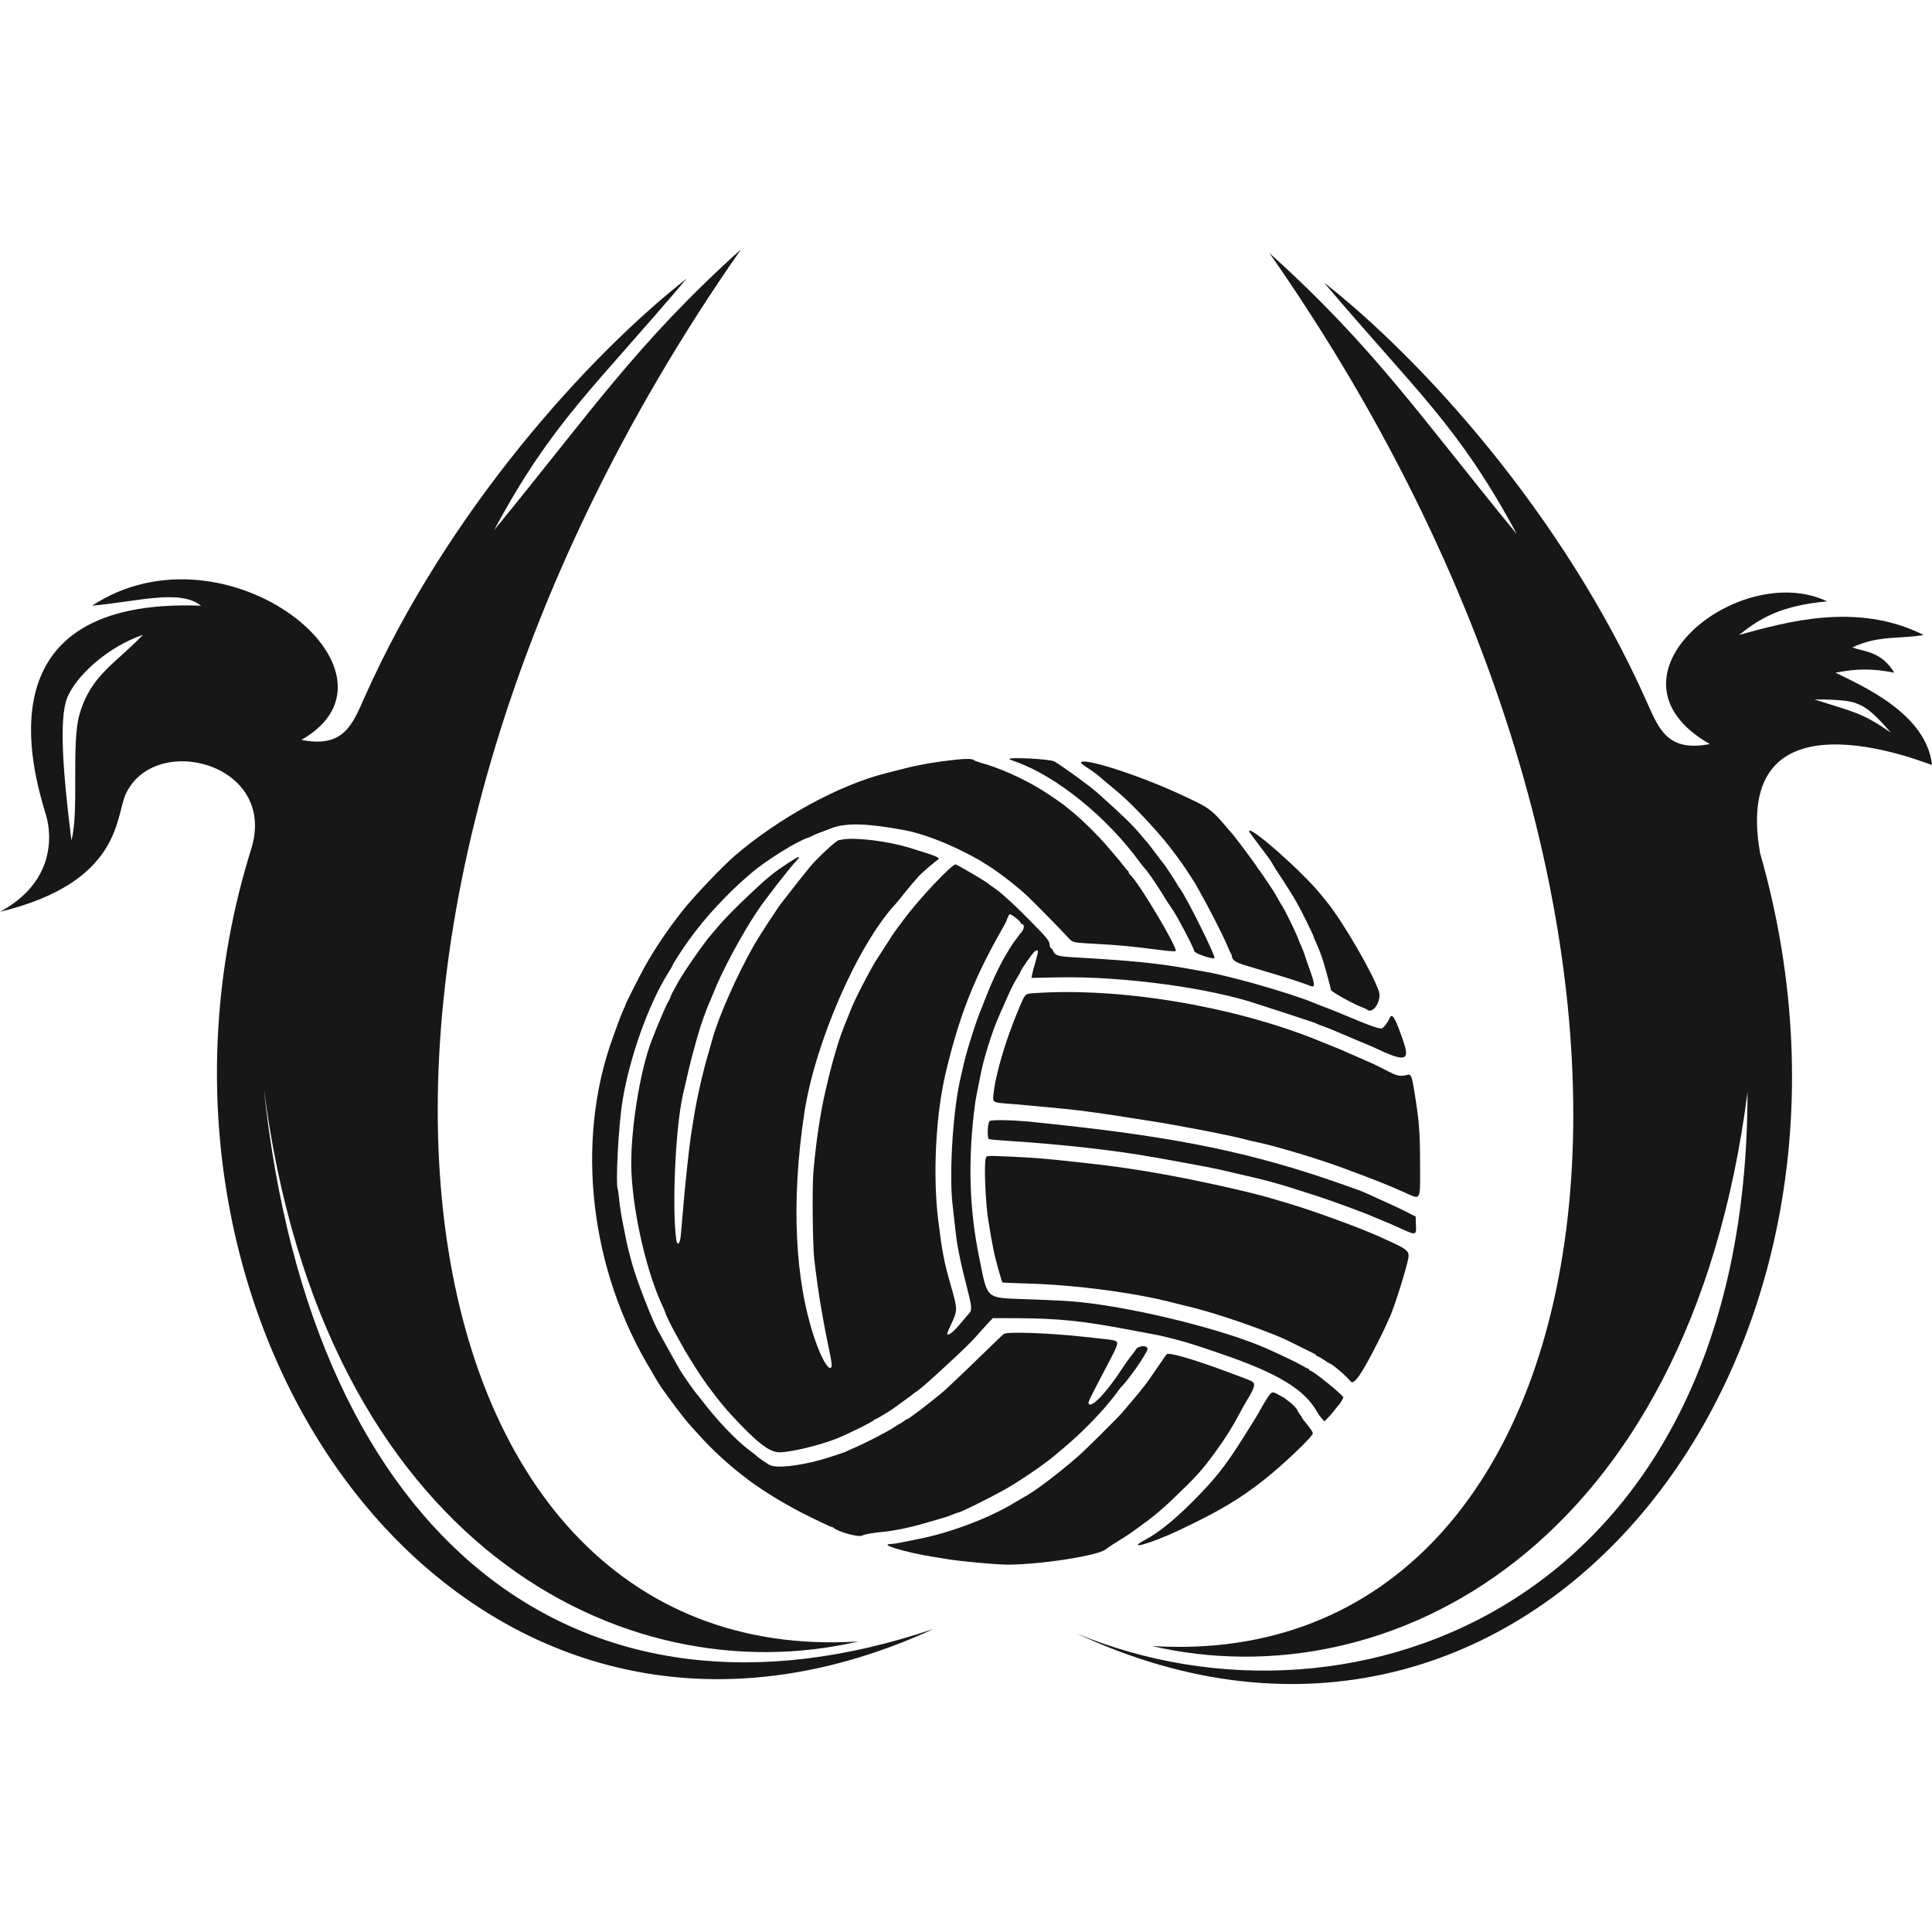 <svg xmlns="http://www.w3.org/2000/svg" version="1.1" xmlns:xlink="http://www.w3.org/1999/xlink" width="1000" height="1000"><svg width="1000" height="1000" viewBox="0 0 1000 1000" fill="none" xmlns="http://www.w3.org/2000/svg">
<path d="M657.081 131.026C711.34 179.819 735.214 215.718 785.133 276.521C754.748 220.061 733.044 202.688 685.296 146.228C735.214 185.316 809.008 265.664 852.415 363.385C858.621 377.355 863.267 389.444 884.971 385.101C824.201 350.356 900.162 289.552 945.74 311.267C921.867 313.438 911.015 319.953 900.163 328.64C924.037 322.125 960.933 311.267 995.659 328.64C984.807 330.811 971.785 328.64 958.763 335.154C965.274 337.326 973.956 337.326 980.467 348.184C969.615 346.012 960.933 346.012 950.081 348.184C963.103 354.698 997.129 369.12 1000 395.958C993.488 393.786 895.822 354.699 911.015 441.562C986.977 706.493 789.474 954.052 557.244 845.474C700.489 905.037 904.504 830.273 904.504 565.341C874.119 802.042 717.851 880.219 596.311 851.988C841.563 867.189 904.503 484.993 657.081 131.026ZM383.592 129C136.533 482.802 199.381 864.821 444.273 849.627C322.911 877.844 166.874 799.704 136.533 563.112C161.095 798.199 300.405 905.089 483.282 843.115C241.641 954.228 52.178 688.777 130.031 439.391C143.901 394.961 79.792 378.615 65.016 411.173C59.786 422.695 62.848 456.755 0 471.949C28.173 456.755 27.014 432.628 23.839 422.026L23.692 421.536C16.931 398.985 -9.991 309.189 104.025 313.498C93.189 304.816 71.517 311.327 47.678 313.498C117.028 267.916 216.718 348.227 156.037 382.956C177.709 387.297 182.348 375.214 188.545 361.25C231.889 263.575 305.574 183.264 355.419 144.194C307.741 200.629 286.069 217.993 255.729 274.428C305.574 213.652 329.412 177.77 383.592 129ZM603.957 700.924C605.224 699.962 616.707 703.24 632.783 709.151C646.707 714.272 647.631 714.637 648.475 715.367C649.828 716.537 649.104 718.819 645.574 724.521C644.621 726.06 642.686 729.517 641.274 732.202C637.876 738.669 634.069 744.707 629.125 751.469C621.819 761.46 619.59 763.913 605.854 777.078C602.284 780.5 595.331 786.326 592.888 787.942C592.255 788.361 590.155 789.901 588.221 791.365C586.287 792.829 582.236 795.531 579.22 797.369C576.204 799.207 573.108 801.252 572.339 801.915C568.546 805.186 538.636 809.848 521.43 809.851C515.893 809.851 498.076 808.243 490.977 807.102C489.442 806.855 486.094 806.317 483.537 805.906C468.212 803.444 454.149 799.174 461.337 799.166C462.631 799.164 467.413 798.273 477.377 796.176C493.213 792.843 512.368 785.494 524.685 778.028C526.858 776.71 528.95 775.479 529.334 775.291C534.374 772.82 546.823 763.509 557.672 754.098C561.588 750.7 578.456 733.974 581.175 730.792C581.942 729.894 583.613 727.909 584.889 726.38C586.164 724.851 587.42 723.366 587.679 723.08C588.61 722.051 590.032 720.294 591.28 718.632C591.98 717.7 592.816 716.656 593.14 716.312C593.463 715.969 594.774 714.121 596.053 712.204C597.331 710.287 598.482 708.614 598.61 708.486C598.738 708.358 599.888 706.684 601.167 704.766C602.446 702.847 603.701 701.119 603.957 700.924ZM655.737 723.956C658.129 720.218 658.487 720.078 661.42 721.733C662.547 722.369 663.782 723.035 664.166 723.211C664.55 723.388 664.969 723.662 665.097 723.82C665.225 723.98 666.061 724.615 666.956 725.233C668.766 726.484 671.578 729.414 671.595 730.066C671.601 730.298 672.129 731.174 672.768 732.012C673.407 732.85 673.93 733.652 673.93 733.794C673.93 733.936 674.231 734.421 674.599 734.871C678.425 739.558 679.51 741.113 679.51 741.915C679.51 743.542 664.366 757.973 654.402 765.841C641.596 775.953 631.234 782.116 610.466 791.971C595.766 798.947 581.905 802.831 592.971 796.874C599.557 793.328 607.198 787.23 616.026 778.473C628.983 765.62 634.031 759.258 644.44 742.656C651.116 732.009 650.8 732.528 652.341 729.645C653.025 728.366 654.554 725.806 655.737 723.956ZM494.23 393.259C500.169 392.608 502.984 392.655 504.077 393.421C504.62 393.801 506.184 394.411 507.552 394.775C516.828 397.248 529.115 402.695 538.865 408.655C543.206 411.309 551.166 416.836 552.116 417.856C552.245 417.994 552.976 418.587 553.743 419.174C559.112 423.286 568.827 432.834 574.116 439.195C575.941 441.389 577.825 443.603 578.304 444.115C578.782 444.627 580.14 446.301 581.321 447.836C582.502 449.37 583.631 450.696 583.832 450.781C584.032 450.867 584.197 451.2 584.197 451.522C584.197 451.845 584.637 452.508 585.175 452.995C589.601 457.001 609.816 490.99 608.535 492.271C608.237 492.568 604.292 492.237 597.185 491.318C584.844 489.723 579.358 489.219 566.762 488.521C555.151 487.878 555.269 487.905 552.921 485.344C549.061 481.133 536.901 468.736 532.279 464.297C527.03 459.256 517.997 452.197 511.434 448.009C507.407 445.439 506.642 444.992 502.6 442.836C490.637 436.456 477.611 431.466 468.427 429.746C449.225 426.15 438.212 425.796 430.767 428.532C424.897 430.69 420.83 432.317 420.306 432.718C420.05 432.914 419.318 433.233 418.679 433.428C412.768 435.227 396.518 445.315 388.708 452.034C381.541 458.201 377.955 461.637 371.249 468.769C366.042 474.306 360.782 480.701 356.338 486.898C353.165 491.323 348.008 499.345 348.008 499.858C348.008 500.025 346.984 501.796 345.732 503.793C335.739 519.743 325.975 547.052 322.262 569.441C320.111 582.404 318.478 613.643 319.833 615.875C319.934 616.041 320.263 618.584 320.566 621.525C320.869 624.467 321.623 629.384 322.241 632.453C322.86 635.522 323.7 639.708 324.109 641.754C324.519 643.8 325.276 647.044 325.792 648.962C326.308 650.88 326.896 653.077 327.101 653.845C329.216 661.795 337.301 682.75 340.467 688.489C341.384 690.152 342.585 692.349 343.137 693.372C343.688 694.395 345.67 697.953 347.54 701.278C349.41 704.602 351.172 707.74 351.457 708.253C353.041 711.103 359.931 720.984 361.024 721.972C361.166 722.1 361.996 723.146 362.869 724.297C370.93 734.93 380.93 745.469 387.876 750.648C389.858 752.126 391.584 753.46 391.712 753.612C392.467 754.511 397.367 757.859 398.809 758.461C402.332 759.933 413.166 758.791 424.258 755.779C428.005 754.762 437.433 751.683 437.974 751.3C438.23 751.118 440.112 750.263 442.157 749.399C447.639 747.086 459.396 741.017 462.708 738.791C464.294 737.725 465.72 736.853 465.878 736.853C466.036 736.853 466.85 736.33 467.688 735.69C468.527 735.051 469.363 734.527 469.548 734.527C469.733 734.527 470.655 733.964 471.597 733.276C472.539 732.588 474.46 731.181 475.866 730.15C478.152 728.474 487.376 721.107 488.711 719.892C492.887 716.087 504.328 705.172 510.563 699.042C514.943 694.737 519.016 690.871 519.615 690.451C521.456 689.161 543.321 689.956 561.647 691.979C565.227 692.373 570.039 692.905 572.341 693.158C578.749 693.864 579.083 694.192 577.398 698.123C576.55 700.102 576.609 699.985 573.391 706.108C563.829 724.302 563.164 725.664 563.459 726.432C564.577 729.344 572.754 720.851 580.735 708.486C582.274 706.102 585.56 701.558 586.359 700.709C586.654 700.396 587.352 699.402 587.909 698.5C589.197 696.415 593.961 696.153 593.961 698.166C593.961 700.133 583.695 714.893 579.991 718.252C579.85 718.381 579.225 719.217 578.602 720.111C577.327 721.943 577.289 721.99 573.882 726.152C568.145 733.158 558.66 742.682 551.418 748.706C549.884 749.982 548.395 751.238 548.109 751.496C543.196 755.945 532.371 763.616 523.058 769.248C516.276 773.349 497.315 782.895 495.962 782.89C495.777 782.889 494.37 783.395 492.836 784.015C490.173 785.09 488.974 785.472 482.607 787.271C481.073 787.704 478.458 788.455 476.796 788.941C470.708 790.72 462.461 792.375 457.269 792.86C451.703 793.38 447.281 794.161 446.242 794.807C444.547 795.86 433.637 792.872 431.487 790.765C431.244 790.527 430.754 790.331 430.397 790.331C429.76 790.331 414.638 782.97 411.007 780.893C409.984 780.307 406.95 778.586 404.265 777.068C399.787 774.537 390.9 768.744 387.922 766.416C387.244 765.886 385.999 764.929 385.156 764.29C377.166 758.227 368.628 750.369 361.956 742.937C360.038 740.8 358.138 738.715 357.733 738.302C356.063 736.596 350.43 729.425 346.784 724.362C344.641 721.386 342.727 718.742 342.529 718.484C341.967 717.752 338.443 712.051 338.074 711.276C337.891 710.893 337.487 710.16 337.175 709.648C305.284 657.391 297.591 591.006 317.182 537.122C317.833 535.332 319.041 531.984 319.867 529.682C320.693 527.38 321.923 524.287 322.6 522.809C323.277 521.331 323.83 520.021 323.83 519.9C323.835 519.438 331.199 504.867 333.575 500.617C338.998 490.917 345.206 481.686 352.961 471.785C358.755 464.388 373.736 448.592 380.327 442.929C403.159 423.312 434.525 406.194 458.646 400.186C459.551 399.96 464.057 398.82 468.659 397.652C476.278 395.719 484.212 394.356 494.23 393.259ZM436.811 434.423C443.361 433.418 459.737 435.473 470.054 438.595C484.858 443.075 487.118 444.02 485.412 445.017C484.432 445.59 478.686 450.443 476.568 452.486C475.324 453.687 471.108 458.565 468.891 461.369C466.202 464.77 464.325 467.057 463.397 468.061C443.828 489.254 421.766 539.899 416.297 576.185C409.373 622.116 411.358 663.228 421.976 693.838C424.802 701.988 428.05 708.021 429.61 708.021C430.965 708.02 430.807 706.232 428.5 695.465C427.705 691.756 426.631 686.211 426.114 683.142C425.597 680.073 424.974 676.515 424.729 675.236C424.067 671.776 421.99 656.843 421.431 651.52C420.639 643.989 420.337 615.13 420.968 607.255C422.151 592.491 424.582 576.054 427.282 564.559C429.711 554.217 430.627 550.68 432.656 543.821C434.633 537.141 435.701 534.137 438.678 526.892C438.993 526.124 439.413 525.078 439.61 524.566C441.264 520.285 442.494 517.595 445.571 511.545C449.23 504.352 452.859 497.828 454.438 495.607C454.934 494.91 457.01 491.694 459.053 488.462C461.096 485.23 463.089 482.195 463.482 481.719C463.877 481.242 465.81 478.656 467.779 475.971C475.559 465.367 493.086 446.799 494.696 447.456C497.285 448.512 511.41 456.91 512.131 457.82C512.259 457.982 513.349 458.771 514.553 459.573C515.757 460.376 517.523 461.725 518.478 462.572C524.59 467.999 526.581 469.892 533.054 476.429C541.823 485.285 543.282 487.076 543.282 488.979C543.282 489.785 543.569 490.526 543.937 490.667C544.297 490.805 544.85 491.541 545.165 492.302C546.104 494.568 547.675 495.035 555.969 495.51C586.188 497.242 599.704 498.601 615.835 501.529C620.041 502.293 624.843 503.155 626.506 503.443C629.439 503.953 642.703 507.242 648.823 508.978C662.719 512.918 673.875 516.514 679.742 518.943C681.788 519.791 685.03 521.064 686.948 521.773C688.866 522.483 693.574 524.388 697.409 526.008C709.402 531.074 714.301 532.779 715.312 532.238C716.5 531.602 718.365 529.108 719.267 526.95C720.526 523.937 722.229 526.835 726.428 539.131C729.887 549.261 727.279 549.799 711.357 542.245C710.782 541.972 709.108 541.248 707.229 540.456L701.483 538.057C700.304 537.561 699.316 537.141 698.805 536.919C691.923 533.923 685.834 531.434 683.927 530.839C682.904 530.519 681.857 530.097 681.602 529.901C681.345 529.706 679.776 529.116 678.114 528.59C676.452 528.064 673 526.921 670.443 526.051C667.886 525.18 662.969 523.578 659.517 522.49C656.065 521.403 652.404 520.226 651.381 519.874C626.61 511.364 581.015 505.206 547.767 505.882L533.886 506.164L534.204 504.438C534.379 503.487 535.133 500.642 535.88 498.115C537.747 491.798 537.687 490.96 535.478 492.508C534.544 493.162 528.407 501.956 528.404 502.644C528.404 502.798 527.537 504.342 526.477 506.072C524.686 508.996 523.038 512.319 520.534 518.056C519.425 520.596 519.278 520.928 517.449 525.031C513.401 534.112 509.068 547.981 507.279 557.583C506.612 561.164 505.766 565.454 505.398 567.116C505.032 568.779 504.418 572.964 504.033 576.417C501.038 603.34 501.904 626.501 506.819 650.822C511.304 673.012 509.816 671.685 531.108 672.47C549.259 673.139 553.607 673.382 560.252 674.103C589.329 677.253 633.845 688.381 655.333 697.872C662.754 701.15 671.157 705.174 673.769 706.7C675.448 707.682 677.009 708.486 677.236 708.486C677.464 708.486 677.649 708.695 677.649 708.951C677.65 709.207 677.871 709.416 678.14 709.416C679.548 709.419 695.323 722.19 695.315 723.322C695.312 723.67 693.447 726.769 693.05 727.087C692.889 727.215 691.869 728.47 690.782 729.877C689.695 731.284 688.068 733.164 687.166 734.055L685.525 735.674L684.179 734.231C683.438 733.439 682.448 732.083 681.978 731.218C675.403 719.114 661.249 710.59 630.458 700.19C628.924 699.672 625.577 698.535 623.02 697.664C617.525 695.792 610.641 693.748 606.746 692.832C605.212 692.471 603.153 691.961 602.171 691.697C601.189 691.434 599.307 691.035 597.987 690.811C596.668 690.586 591.09 689.537 585.592 688.479C560.733 683.693 547.472 682.333 525.216 682.288L513.89 682.265L511.035 685.294C509.465 686.96 507.029 689.668 505.622 691.312C503.038 694.334 498.641 698.611 488.884 707.596C479.273 716.446 475.523 719.677 473.595 720.77C473.182 721.003 472.739 721.342 472.611 721.522C472.482 721.703 470.286 723.342 467.729 725.164C465.173 726.987 462.841 728.676 462.547 728.919C461.324 729.929 453.661 734.527 453.198 734.527C452.922 734.527 452.627 734.684 452.541 734.876C452.161 735.733 438.352 742.576 432.394 744.861C423.433 748.297 409.269 751.659 403.525 751.712C398.205 751.761 391.69 746.67 377.961 731.737C372.532 725.833 364.662 715.409 360.223 708.244C359.909 707.738 358.509 705.516 357.113 703.307C355.717 701.097 353.694 697.644 352.616 695.634C351.538 693.623 349.995 690.827 349.187 689.42C347.534 686.545 344.288 679.809 344.288 679.258C344.287 679.058 343.797 677.864 343.197 676.602C334.906 659.148 327.924 629.386 326.839 606.877C325.915 587.702 331.01 554.609 337.399 538.284C340.986 529.119 344.656 520.536 345.772 518.701C346.49 517.522 347.077 516.326 347.077 516.044C347.078 515.761 347.572 514.634 348.176 513.538C348.78 512.442 349.951 510.289 350.779 508.755C353.547 503.627 364.692 487.529 367.843 484.108C368.314 483.597 369.818 481.818 371.184 480.155C374.368 476.28 380.582 469.925 388.225 462.732C397.487 454.014 400.048 451.928 407.752 446.819C413.715 442.865 415.044 442.53 412.028 445.743C408.489 449.515 396.315 465.177 392.301 471.122C384.167 483.169 373.802 502.438 369.307 513.87C368.804 515.149 368.108 516.824 367.76 517.591C365.469 522.649 362.301 531.574 360.829 537.122C360.15 539.68 359.094 543.551 358.48 545.725C357.492 549.232 355.314 558.348 353.371 567.116C349.601 584.13 347.76 625.054 350.022 641.566C350.526 645.24 351.966 643.995 352.366 639.541C352.532 637.689 353.186 630.209 353.817 622.92C354.944 609.927 356.831 592.693 357.751 586.976C358.007 585.388 358.648 581.37 359.178 578.045C360.762 568.092 363.864 554.519 366.829 544.562C367.21 543.284 368.072 540.249 368.745 537.819C372.049 525.886 381.551 504.488 390.531 488.759C392.962 484.5 403.307 468.669 404.469 467.43C404.741 467.139 405.903 465.646 407.051 464.112C409.287 461.124 416.747 451.685 419.223 448.711C423.186 443.948 432.772 435.063 434.193 434.835C434.993 434.706 436.171 434.521 436.811 434.423ZM510.26 599.467C510.794 598.061 509.944 598.105 524.504 598.733C534.422 599.161 542.576 599.833 555.836 601.314C559.288 601.7 563.988 602.223 566.282 602.477C580.935 604.096 599.037 607 616.51 610.534C635.125 614.3 651.769 618.273 661.377 621.245C663.295 621.838 666.119 622.685 667.653 623.127C679.043 626.407 704.767 635.839 714.423 640.276C715.295 640.677 717.798 641.821 719.986 642.819C728.034 646.49 729.408 647.688 729.031 650.706C728.461 655.27 721.158 678.422 719.051 682.349C718.816 682.785 718.141 684.288 717.549 685.688C716.957 687.089 715.094 690.96 713.408 694.291C704.588 711.728 700.586 717.416 698.922 714.88C697.592 712.853 689.227 705.695 688.188 705.695C688.076 705.695 686.731 704.859 685.199 703.836C683.667 702.813 682.179 701.976 681.892 701.976C681.604 701.976 681.369 701.81 681.369 701.607C681.369 701.405 680.69 700.905 679.858 700.497C679.027 700.089 675.209 698.189 671.373 696.276C664.618 692.908 663.174 692.264 656.728 689.746C641.716 683.883 624.122 678.238 613.023 675.722C611.617 675.403 609.21 674.809 607.676 674.401C588.18 669.219 556.64 665.034 532.015 664.363C524.923 664.17 519.01 663.9 518.872 663.765C518.58 663.472 516.826 657.476 515.221 651.281C514.59 648.848 513.632 644.139 513.091 640.817C512.55 637.496 511.902 633.627 511.649 632.221C510.113 623.655 509.205 602.245 510.26 599.467ZM522.685 473.184C522.479 473.182 522.009 473.906 521.639 474.793C521.268 475.68 520.965 476.509 520.965 476.635C520.965 476.761 519.57 479.331 517.865 482.347C503.837 507.153 496.45 526.139 489.521 555.192C484.34 576.922 482.737 608.281 485.618 631.539C487.716 648.474 488.575 652.905 492.233 665.703C495.731 677.936 495.728 678.217 492.061 685.983C489.771 690.831 489.741 691.372 491.82 690.283C493.027 689.651 494.794 687.863 497.952 684.079C499.23 682.549 500.662 680.875 501.134 680.359C503.351 677.937 503.306 677.381 499.804 663.61C497.534 654.687 496.644 650.592 495.402 643.382C494.99 640.985 494.357 635.635 492.981 622.92C491.181 606.268 493.44 572.665 497.42 556.886C497.775 555.479 498.423 552.654 498.86 550.607C500.182 544.43 505.652 527.269 507.901 522.241C508.13 521.73 509.388 518.537 510.696 515.146C513.093 508.935 516.383 501.818 519.239 496.664C520.96 493.561 524.722 487.493 525.15 487.131C525.302 487.003 525.929 486.166 526.544 485.271C527.159 484.375 527.777 483.536 527.917 483.406C530.15 481.333 530.672 478.296 528.794 478.296C528.58 478.296 528.404 478.072 528.404 477.8C528.403 477.033 523.643 473.191 522.685 473.184ZM512.175 580.316C512.915 579.425 524.908 579.693 535.61 580.839C538.935 581.195 544.793 581.823 548.629 582.235C610.975 588.935 649.4 597.008 694.388 612.859C704.222 616.324 704.917 616.586 708.104 618.028C721.257 623.981 724.917 625.685 728.561 627.553L732.745 629.698L732.879 633.679C733.084 639.819 733.551 639.789 721.819 634.407C720.413 633.762 717.588 632.569 715.542 631.756C713.496 630.943 710.986 629.899 709.963 629.435C706.164 627.711 689.248 621.507 681.602 619.033C660.913 612.341 657.139 611.285 639.757 607.336C636.688 606.639 632.608 605.697 630.69 605.242C626.224 604.184 598.79 599.158 589.079 597.619C570.474 594.671 546.281 592.101 523.027 590.602C517.385 590.237 512.388 589.794 511.924 589.616C510.885 589.216 511.089 581.625 512.175 580.316ZM535.513 514.041C579.53 511.019 637.502 520.607 681.369 538.163C691.105 542.059 694.735 543.561 697.787 544.956C699.625 545.796 703.326 547.409 706.011 548.539C708.696 549.669 712.462 551.41 714.38 552.407C721.35 556.034 722.55 556.553 724.46 556.774C725.529 556.898 727.098 556.756 727.947 556.459C730.316 555.63 730.738 556.539 732.17 565.534C734.597 580.785 734.982 585.802 735.027 602.784C735.079 622.23 735.723 621.124 726.701 617.078C718.177 613.256 712.43 610.976 695.085 604.535C682.788 599.969 660.707 593.312 651.247 591.319C648.748 590.793 645.977 590.149 645.09 589.888C638.975 588.09 609.842 582.425 595.123 580.171C590.009 579.388 582.581 578.23 578.617 577.597C567.15 575.765 554.895 574.209 545.606 573.408C540.876 573 535.018 572.454 532.589 572.195C530.16 571.936 525.544 571.534 522.334 571.303C513.895 570.695 513.788 570.636 514.183 566.755C515.276 555.996 520.444 538.456 527.297 522.241C530.784 513.99 530.379 514.393 535.513 514.041ZM646.499 430.228C646.499 426.82 673.956 451.01 683.641 462.949C684.989 464.612 686.433 466.391 686.849 466.902C694.982 476.906 710.725 503.993 713.709 513.118C715.285 517.939 710.607 525.179 707.615 522.55C707.372 522.336 706.22 521.812 705.055 521.384C700.613 519.751 689.048 513.334 688.913 512.428C688.842 511.942 688.586 510.813 688.344 509.918C688.101 509.023 687.256 505.884 686.464 502.942C684.869 497.021 683.322 492.581 681.309 488.145C680.575 486.528 679.975 485.107 679.975 484.986C679.971 484.318 673.352 470.845 671.622 467.987C671.106 467.135 670.538 466.123 670.359 465.739C669.798 464.533 664.365 455.985 660.338 449.971C659.894 449.308 659.315 448.347 659.052 447.836C658.284 446.344 657.093 444.581 655.068 441.936C650.548 436.031 646.504 430.506 646.499 430.228ZM559.555 394.756C559.558 391.711 587.773 400.59 609.304 410.411C625.593 417.841 626.7 418.597 634.189 427.375C635.717 429.165 637.073 430.734 637.201 430.862C638.708 432.362 649.032 446.154 650.953 449.231C651.432 449.999 651.959 450.73 652.124 450.858C652.289 450.986 653.654 452.944 655.157 455.21C656.66 457.476 658.328 459.987 658.863 460.791C659.399 461.595 660.524 463.508 661.365 465.042C662.206 466.576 663.049 468.04 663.239 468.297C664.753 470.34 670.572 482.147 672.064 486.201C672.394 487.096 673.136 488.875 673.714 490.153C674.292 491.432 674.979 493.211 675.242 494.106C675.505 495.002 676.586 498.141 677.643 501.082C680.858 510.032 680.892 511.439 677.865 510.174C675.731 509.282 669.289 507.114 664.166 505.564C659.338 504.104 650.653 501.486 644.406 499.605C639.685 498.185 637.665 496.835 637.665 495.104C637.665 494.658 637.489 494.093 637.274 493.851C637.059 493.607 636.094 491.525 635.129 489.224C632.86 483.817 625.404 469.237 620.621 460.856C620.037 459.833 619.153 458.256 618.656 457.351C617.552 455.34 610.942 445.502 609.587 443.854C609.048 443.198 608.187 442.064 607.676 441.335C602.058 433.326 586.657 416.659 579.092 410.401C578.009 409.506 576.648 408.354 576.066 407.843C575.484 407.331 574.22 406.286 573.256 405.519C572.293 404.751 571.17 403.8 570.761 403.404C568.978 401.682 565.145 398.799 562.461 397.161C560.863 396.186 559.555 395.103 559.555 394.756ZM522.359 392.901C522.365 391.752 543.66 392.885 545.782 394.148C550.766 397.117 564.281 406.985 568.338 410.617C580.518 421.521 586.1 426.919 590.009 431.575C591.287 433.097 592.542 434.578 592.798 434.866C594.339 436.598 595.566 438.159 598.633 442.286C600.52 444.827 602.199 447.011 602.362 447.139C602.755 447.449 609.297 457.422 609.304 457.72C609.304 457.842 610.001 458.911 610.854 460.097C614.646 465.371 629.384 495.104 628.597 495.892C627.752 496.735 618.138 493.411 618.138 492.276C618.136 491.074 609.728 474.92 607.23 471.32C605.899 469.402 603.268 465.321 601.384 462.252C598.074 456.861 593.422 450.19 592.304 449.231C592.005 448.976 590.923 447.615 589.899 446.208C572.942 422.9 546.893 401.786 525.902 394.332C523.954 393.64 522.359 392.996 522.359 392.901ZM73.962 328.595C55.134 335.058 39.146 350.306 34.794 361.161C30.442 372.017 32.618 400.24 36.97 434.978C41.038 420.096 36.773 385.043 41.125 369.846C47.013 349.286 60.021 343.323 73.962 328.595ZM939.21 362.029C958.967 368.488 963.357 368.488 978.724 379.253C967.748 366.336 963.939 365.408 961.162 364.183C957.52 362.576 950.186 362.029 939.21 362.029Z" fill="#171717"></path>
</svg><style>@media (prefers-color-scheme: light) { :root { filter: none; } }
@media (prefers-color-scheme: dark) { :root { filter: none; } }
</style></svg>